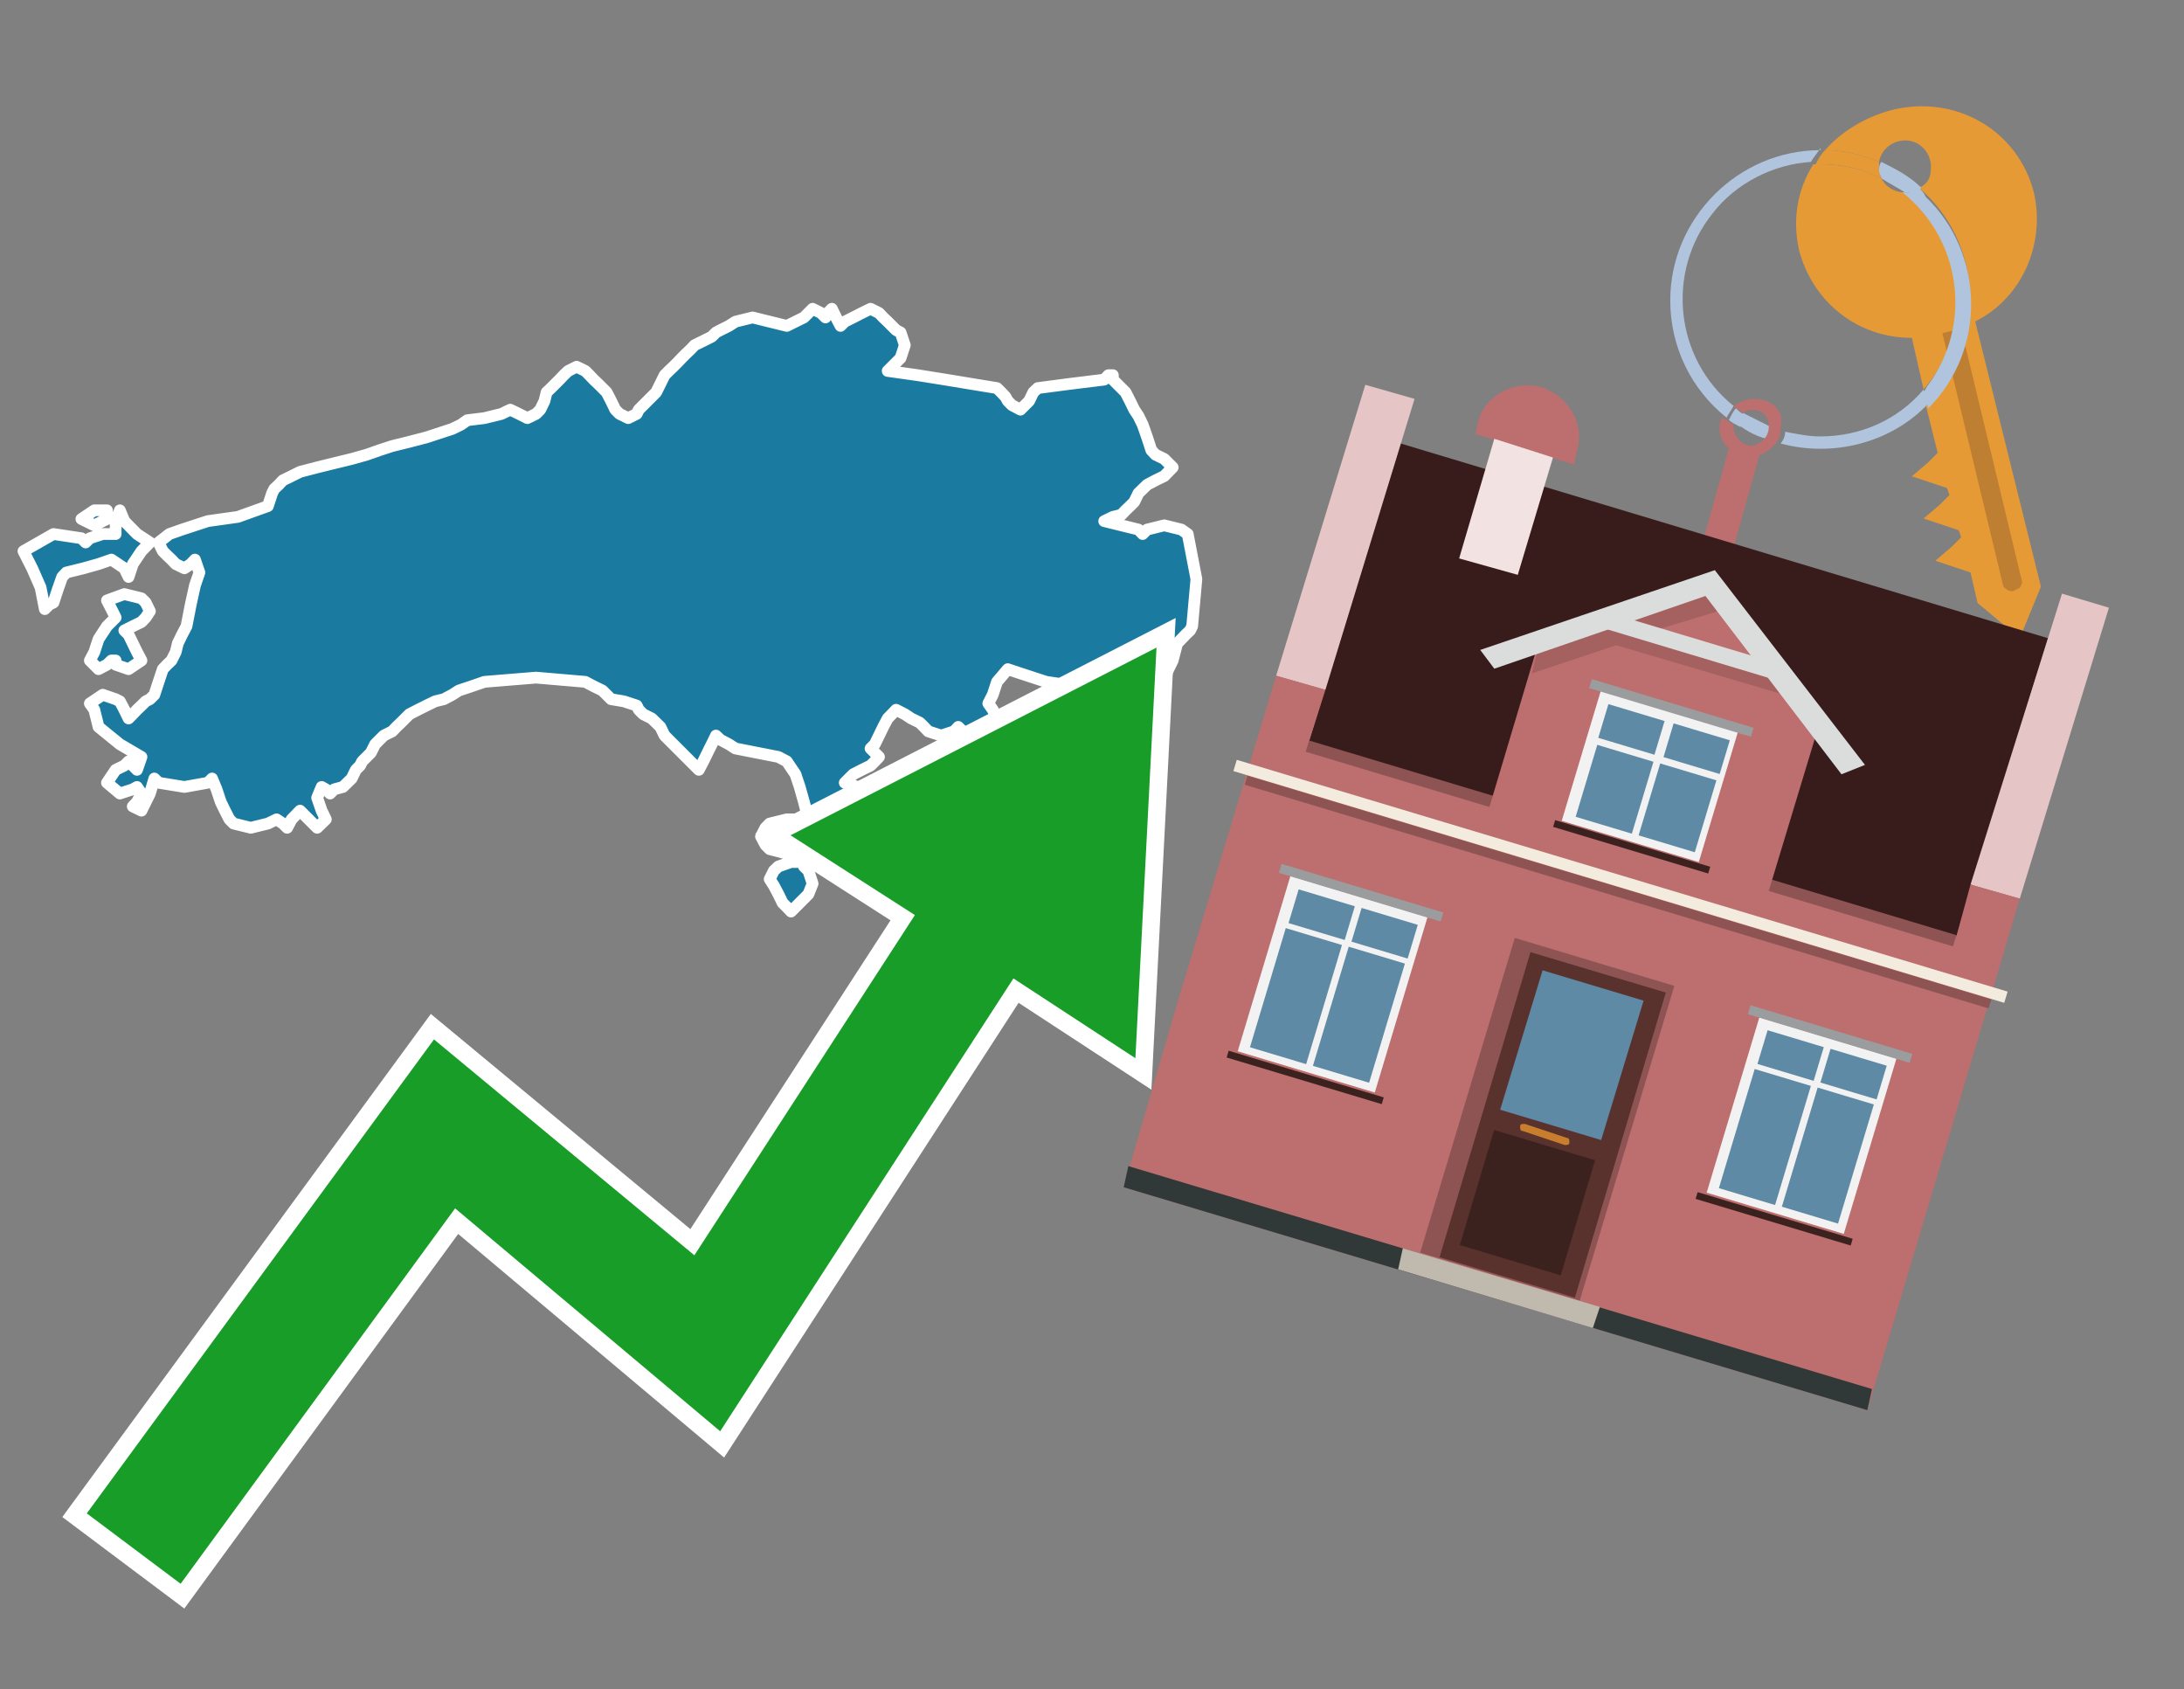 <?xml version="1.0" encoding="utf-8"?>
<!-- Generator: Adobe Illustrator 26.0.3, SVG Export Plug-In . SVG Version: 6.00 Build 0)  -->
<svg version="1.1" id="Text" xmlns="http://www.w3.org/2000/svg" xmlns:xlink="http://www.w3.org/1999/xlink" x="0px" y="0px"
	 width="93.1px" height="72px" viewBox="0 0 93.1 72" style="enable-background:new 0 0 93.1 72;" xml:space="preserve">
<rect x="0" y="0" width="93.1" height="72" fill="#808080" stroke="none"/>
<style type="text/css">
	.st0{fill:#1B7AA0;stroke:#FFFFFF;stroke-width:0.5;stroke-linejoin:round;}
	.st1{fill:none;stroke:#FFFFFF;stroke-width:1.5;stroke-miterlimit:10;}
	.st2{fill:#179D28;}
	.st3{fill:#E69A35;}
	.st4{fill:#B0C4DE;}
	.st5{fill:#BD6E6E;}
	.st6{fill:#BF7F32;}
	.st7{fill-rule:evenodd;clip-rule:evenodd;fill:#381B1B;}
	.st8{fill-rule:evenodd;clip-rule:evenodd;fill:#E5C5C5;}
	.st9{fill-rule:evenodd;clip-rule:evenodd;fill:#BD6E6E;}
	.st10{fill-rule:evenodd;clip-rule:evenodd;fill:#303838;}
	.st11{fill-rule:evenodd;clip-rule:evenodd;fill:#8E5353;}
	.st12{fill-rule:evenodd;clip-rule:evenodd;fill:#F3ECDE;}
	.st13{fill-rule:evenodd;clip-rule:evenodd;fill:#F2E2E2;}
	.st14{fill-rule:evenodd;clip-rule:evenodd;fill:#C0B9AD;}
	.st15{fill:#5A322D;}
	.st16{fill:#5F8AA5;}
	.st17{fill:#3C221E;}
	.st18{fill:#C87E2C;}
	.st19{opacity:0.5;fill-rule:evenodd;clip-rule:evenodd;fill:#8E5353;}
	.st20{fill-rule:evenodd;clip-rule:evenodd;fill:#DBDDDC;}
	.st21{fill-rule:evenodd;clip-rule:evenodd;fill:#F2F2F2;}
	.st22{fill-rule:evenodd;clip-rule:evenodd;fill:#5F8AA5;}
	.st23{fill-rule:evenodd;clip-rule:evenodd;fill:#9B9C9D;}
	.st24{fill-rule:evenodd;clip-rule:evenodd;fill:#3C221E;}
</style>
<path class="st0" d="M4.75,28.15L4.56,28.33L4.2,28.52L3.83,28.15L4.02,27.79L4.2,27.24L4.56,26.69L4.93,26.32L4.75,25.96L4.56,25.59L5.3,25.32L6.03,25.5L6.21,25.68L6.39,26.05L6.21,26.32L6.03,26.51L5.66,26.69L5.3,26.87L5.48,27.05L5.66,27.42L5.84,27.79L6.03,28.15L5.48,28.52L4.93,28.33L4.93,28.15ZM34.27,36.93L34.46,37.11L34.64,37.66L34.46,38.11L34.27,38.3L34.09,38.48L33.91,38.66L33.72,38.85L33.54,38.66L33.36,38.48L33.18,38.11L32.99,37.75L32.81,37.47L32.99,37.11L33.18,36.93L33.72,36.74L34.27,36.74ZM47.44,16.18L47.62,16.36L47.8,16.54L47.98,16.72L48.17,17.09L48.35,17.46L48.53,17.73L48.71,18.1L48.9,18.64L49.08,19.19L49.26,19.38L49.63,19.56L49.99,19.92L49.63,20.29L49.26,20.47L48.9,20.66L48.53,21.02L48.35,21.39L48.17,21.57L47.98,21.75L47.8,21.94L47.44,22.03L47.07,22.21L47.8,22.39L48.53,22.57L48.71,22.76L48.9,22.57L49.63,22.39L50.36,22.57L50.63,22.76L51.0,24.68L50.82,26.69L50.73,26.87L50.54,27.05L50.36,27.24L50.18,27.42L49.99,28.15L49.63,28.88L49.26,29.06L48.35,29.25L47.44,29.43L47.25,29.61L47.07,29.43L45.88,29.25L44.6,29.06L44.05,28.88L43.5,28.7L42.96,28.52L42.5,29.06L42.32,29.61L42.13,29.98L42.32,30.25L42.5,30.62L42.32,30.98L42.13,31.35L41.77,31.72L41.4,31.53L41.22,31.35L41.04,31.17L40.85,30.98L40.67,31.17L40.12,31.35L39.57,31.17L39.39,30.98L39.21,30.8L38.84,30.62L38.57,30.44L38.2,30.25L37.84,30.62L37.65,30.98L37.47,31.35L37.29,31.72L37.11,31.9L37.29,32.08L37.47,32.26L37.29,32.45L37.11,32.63L36.74,32.81L36.37,33.0L36.19,33.18L36.01,33.36L36.56,33.54L37.11,33.64L37.47,33.82L37.84,34.18L36.56,34.55L35.28,34.73L35.19,34.92L35.0,35.1L34.82,35.28L34.64,35.1L34.46,34.92L34.27,34.18L34.09,33.54L33.91,33.0L33.54,32.45L33.18,32.26L32.26,32.08L31.35,31.9L31.07,31.72L30.71,31.53L30.52,31.35L30.34,31.72L30.16,32.08L29.98,32.45L29.79,32.81L29.61,32.63L29.43,32.45L29.24,32.26L29.06,32.08L28.88,31.9L28.7,31.72L28.51,31.53L28.33,31.35L28.15,30.98L27.78,30.62L27.42,30.44L27.23,30.25L27.14,30.07L26.59,29.89L26.05,29.8L25.86,29.61L25.68,29.43L25.31,29.25L24.95,29.06L22.85,28.88L20.65,29.06L20.1,29.25L19.56,29.43L19.28,29.61L18.92,29.8L18.55,29.89L18.18,30.07L17.82,30.25L17.45,30.44L17.27,30.62L17.09,30.8L16.9,30.98L16.72,31.17L16.36,31.35L15.99,31.72L15.81,32.08L15.63,32.26L15.44,32.45L15.35,32.63L15.17,32.81L14.99,33.18L14.62,33.54L14.25,33.64L14.07,33.82L13.89,33.64L13.71,33.54L13.52,34.0L13.71,34.55L13.89,34.92L13.52,35.28L13.16,34.92L12.79,34.55L12.43,34.92L12.24,35.28L12.06,35.1L11.79,34.92L11.42,35.1L10.69,35.28L9.96,35.1L9.78,34.92L9.59,34.55L9.41,34.18L9.23,33.64L9.04,33.18L8.86,33.36L7.86,33.54L6.76,33.36L6.58,33.18L6.39,33.82L6.03,34.55L5.66,34.37L5.84,34.18L6.03,33.82L5.84,33.54L5.66,33.64L5.11,33.82L4.56,33.36L4.93,32.81L5.3,32.63L5.48,32.45L5.66,32.63L5.84,32.81L6.03,32.26L5.11,31.72L4.2,30.98L4.02,30.25L3.83,29.98L4.38,29.61L4.93,29.8L5.11,29.89L5.3,30.25L5.48,30.62L5.66,30.44L5.84,30.25L6.03,30.07L6.21,29.89L6.39,29.8L6.58,29.61L6.76,29.06L6.94,28.52L7.12,28.33L7.31,28.15L7.49,27.79L7.58,27.42L7.76,27.05L7.95,26.69L8.13,25.77L8.31,24.95L8.5,24.4L8.31,23.85L8.13,24.04L7.86,24.22L7.49,24.04L7.31,23.85L7.12,23.67L6.94,23.49L6.76,23.12L7.22,22.76L7.76,22.57L8.31,22.39L8.86,22.21L10.14,22.03L11.42,21.57L11.6,21.02L11.69,20.84L11.88,20.66L12.06,20.47L12.43,20.29L12.79,20.11L13.52,19.92L14.25,19.74L14.99,19.56L15.63,19.38L16.17,19.19L16.72,19.01L17.45,18.83L18.18,18.64L18.73,18.46L19.28,18.28L19.65,18.1L19.92,17.91L20.65,17.82L21.38,17.64L21.75,17.46L22.12,17.64L22.48,17.82L22.85,17.64L23.03,17.46L23.21,17.09L23.3,16.72L23.49,16.54L23.67,16.36L23.85,16.18L24.03,15.99L24.22,15.81L24.58,15.63L24.95,15.81L25.13,15.99L25.31,16.18L25.5,16.36L25.68,16.54L25.86,16.72L26.05,17.09L26.23,17.46L26.41,17.64L26.78,17.82L27.14,17.64L27.23,17.46L27.42,17.27L27.6,17.09L27.78,16.91L27.97,16.72L28.15,16.36L28.33,15.99L28.51,15.81L28.7,15.63L28.88,15.45L29.06,15.26L29.24,15.08L29.43,14.9L29.61,14.71L29.98,14.53L30.34,14.35L30.52,14.17L30.71,14.07L31.07,13.89L31.35,13.71L32.08,13.53L32.81,13.71L33.54,13.89L34.27,13.53L34.64,13.16L35.0,13.34L35.19,13.53L35.28,13.34L35.46,13.16L35.64,13.53L35.83,13.89L36.01,13.71L36.37,13.53L36.74,13.34L37.11,13.16L37.47,13.34L37.65,13.53L37.84,13.71L38.02,13.89L38.2,14.07L38.39,14.17L38.57,14.71L38.39,15.26L38.2,15.45L38.02,15.63L37.84,15.81L39.12,15.99L40.31,16.18L41.4,16.36L42.5,16.54L42.68,16.72L42.86,16.91L42.96,17.09L43.14,17.27L43.5,17.46L43.87,17.09L44.05,16.72L44.24,16.54L45.61,16.36L47.07,16.18L47.25,15.99L47.44,15.99ZM4.56,22.12L4.02,22.39L3.47,22.12L4.02,21.75L4.56,21.75ZM4.93,22.21L5.11,21.75L5.3,22.21L5.84,22.76L6.39,23.12L6.03,23.49L5.66,24.04L5.48,24.59L5.3,24.22L4.75,23.85L4.2,24.04L3.56,24.22L2.83,24.4L2.65,24.59L2.46,25.13L2.28,25.68L2.1,25.77L1.91,25.96L1.73,25.04L1.37,24.22L1.0,23.49L2.28,22.76L3.47,22.94L3.65,23.12L3.83,22.94L4.38,22.76L4.93,22.76ZM34.27,35.1L34.46,35.28L34.64,35.46L35.19,35.65L35.64,35.46L35.83,35.28L36.01,35.65L35.83,36.01L35.64,36.19L35.19,36.38L34.64,36.56L34.46,36.74L34.27,36.56L33.54,36.38L32.81,36.19L32.63,36.01L32.44,35.65L32.63,35.28L32.81,35.1L33.54,34.92L34.27,34.92Z"/>
<polygon class="st1" points="49.3,27.6 33.7,35.6 39,39 29.6,53.5 18.5,44.3 3.7,64.5 7.7,67.5 19.4,51.5 30.7,61 43.2,41.7 
	48.4,45.1 "/>
<polygon class="st2" points="49.3,27.6 33.7,35.6 39,39 29.6,53.5 18.5,44.3 3.7,64.5 7.7,67.5 19.4,51.5 30.7,61 43.2,41.7 
	48.4,45.1 "/>
<path class="st3" d="M80.2,7.6c0-0.1-0.1-0.2-0.1-0.3c0-0.1,0-0.3,0-0.4c-0.7-0.3-1.5-0.5-2.3-0.5c-0.2,0.2-0.3,0.4-0.4,0.6
	c0.1,0,0.2,0,0.3,0C78.5,7,79.4,7.2,80.2,7.6z"/>
<path class="st4" d="M77.6,6.4c-3.5,0-6.4,2.9-6.4,6.4c0,2,0.9,3.8,2.4,5c0.1-0.2,0.2-0.3,0.3-0.5c-2.5-2-2.9-5.7-0.9-8.2
	c1-1.3,2.6-2.1,4.2-2.2c0.1-0.2,0.3-0.4,0.4-0.6V6.4z"/>
<path class="st3" d="M84.2,13.7c2-1,3-3.3,2.5-5.5C86,5.5,83.3,4,80.6,4.7c-1.1,0.3-2.1,0.9-2.8,1.7c0.8,0,1.6,0.2,2.3,0.5
	c0.1-0.6,0.7-1,1.3-0.9c0.6,0.1,1,0.7,0.9,1.3c0,0.3-0.2,0.6-0.5,0.7c2.7,2.3,2.9,6.4,0.6,9c-0.1,0.1-0.2,0.2-0.3,0.3l0.5,2
	l-0.4,0.4l-0.7,0.6l0.9,0.3l0.6,0.2l0.1,0.3l-0.4,0.4L82,22.1l0.9,0.3l0.6,0.2l0.1,0.3l-0.4,0.4l-0.7,0.6l0.9,0.3l0.6,0.2l0.3,1.3
	l1.8,1.5L87,25L84.2,13.7z"/>
<path class="st3" d="M81.2,8.2c-0.4,0-0.8-0.2-1-0.6C79.4,7.2,78.5,7,77.6,7c-0.1,0-0.2,0-0.3,0c-0.7,1.1-0.9,2.4-0.6,3.7
	c0.6,2.2,2.5,3.7,4.8,3.7l0.5,2.2c2.1-2.4,1.9-6.1-0.6-8.2C81.3,8.3,81.2,8.3,81.2,8.2z"/>
<path class="st4" d="M74.1,18.1c0.4,0.3,0.8,0.5,1.2,0.6c0.1-0.1,0.2-0.3,0.2-0.5l0,0c-0.4-0.2-0.8-0.4-1.2-0.6
	C74.2,17.8,74.1,17.9,74.1,18.1z"/>
<path class="st4" d="M74.4,17.7c-0.2-0.1-0.3-0.2-0.4-0.3c-0.1,0.1-0.2,0.3-0.3,0.5c0.1,0.1,0.3,0.2,0.5,0.3
	C74.1,17.9,74.2,17.8,74.4,17.7z"/>
<path class="st5" d="M74.8,17c-0.3,0-0.6,0.1-0.9,0.3c0.1,0.1,0.3,0.2,0.4,0.3c0.3-0.2,0.8-0.2,1,0.2c0.1,0.1,0.1,0.3,0.1,0.4l0,0
	c0,0.4-0.3,0.7-0.7,0.8c-0.4,0-0.7-0.3-0.8-0.7c0,0,0,0,0-0.1v-0.1c-0.2-0.1-0.3-0.2-0.5-0.3c-0.2,0.4-0.1,1,0.3,1.3l-1.2,4.3
	l1.3,0.3l1.2-4.3c0.3-0.1,0.5-0.3,0.7-0.5c0.1-0.2,0.2-0.3,0.2-0.5c0-0.1,0-0.1,0-0.2C76.1,17.5,75.5,17,74.8,17z"/>
<path class="st6" d="M86,25.1l-0.2,0.1c-0.2,0-0.3-0.1-0.4-0.2l0,0l-2.6-10.8l0.8-0.2l2.6,10.8C86.2,24.9,86.1,25.1,86,25.1L86,25.1
	z"/>
<path class="st4" d="M80.1,7.3c0,0.1,0.1,0.2,0.1,0.3c0.3,0.2,0.7,0.4,1,0.6c0.1,0,0.2,0,0.3,0c0.1,0,0.3-0.1,0.4-0.2
	c-0.5-0.5-1.1-0.8-1.7-1.1C80.1,7,80.1,7.2,80.1,7.3z"/>
<path class="st4" d="M77.6,18.6c-0.5,0-1-0.1-1.5-0.2c0,0.2-0.1,0.4-0.2,0.5c2.2,0.6,4.7,0,6.3-1.7L82,16.6
	C80.9,17.9,79.3,18.6,77.6,18.6z"/>
<path class="st4" d="M81.8,8c-0.1,0.1-0.2,0.1-0.4,0.2c-0.1,0-0.2,0-0.3,0c2.5,2,3,5.6,1.1,8.2c-0.1,0.1-0.1,0.2-0.2,0.3l0.2,0.7
	c2.5-2.5,2.4-6.6-0.1-9C82,8.2,81.9,8.1,81.8,8L81.8,8z"/>
<g>
	<polygon class="st7" points="55.8,31.6 83.4,39.9 87.3,27.2 59.7,18.9 55.8,31.6 	"/>
	<polygon class="st8" points="54.4,28.8 56.5,29.4 60.3,17 58.2,16.4 54.4,28.8 	"/>
	<polygon class="st8" points="84,37.7 86.1,38.3 89.9,25.9 87.9,25.3 84,37.7 	"/>
	<polygon class="st9" points="50.2,42.7 54.4,28.8 56.5,29.4 55.8,31.6 83.4,39.9 84,37.7 86.1,38.3 79.6,60.1 47.9,50.6 	"/>
	<polygon class="st10" points="47.9,50.6 48.1,49.7 79.8,59.2 79.6,60.1 47.9,50.6 	"/>
	
		<rect x="55.1" y="35.8" transform="matrix(-0.958 -0.288 0.288 -0.958 125.727 90.499)" class="st11" width="28.8" height="0.5"/>
	<path class="st9" d="M67.2,19.3l-0.1,0.5l-4.2-1.3L63,18c0.3-1.2,1.6-1.8,2.7-1.5l0,0C66.9,16.9,67.6,18.1,67.2,19.3z"/>
	
		<rect x="51.9" y="37.3" transform="matrix(0.958 0.288 -0.288 0.958 13.744 -18.297)" class="st12" width="34.3" height="0.5"/>
	
		<rect x="52.4" y="37.8" transform="matrix(0.958 0.288 -0.288 0.958 13.863 -18.242)" class="st11" width="33.1" height="0.4"/>
	<polygon class="st13" points="63.7,18.7 66.2,19.5 64.7,24.5 62.2,23.8 63.7,18.7 	"/>
	<g>
		<polygon class="st14" points="59.6,54.1 59.8,53.2 68.2,55.7 67.9,56.6 59.6,54.1 		"/>
		<g>
			
				<rect x="62.5" y="40.7" transform="matrix(-0.958 -0.288 0.288 -0.958 115.496 112.421)" class="st11" width="7.1" height="14"/>
			<g transform="matrix( 0.861, 0, 0, 0.861, 2148,666.7) ">
				<g>
					<g>
						<g id="Symbol_9_0_Layer2_0_MEMBER_8_MEMBER_12_MEMBER_0_FILL_00000068661617136642869190000009105610180127818117_">
							<path class="st15" d="M-2412.3-725.2l-6.7-2l-4.5,15.1l6.7,2L-2412.3-725.2z"/>
						</g>
					</g>
				</g>
			</g>
			<g transform="matrix( 0.861, 0, 0, 0.861, 2148,666.7) ">
				<g>
					<g id="Symbol_9_0_Layer2_0_MEMBER_8_MEMBER_12_MEMBER_1_MEMBER_1_FILL_00000096743352124702272400000008959002060142450612_">
						<path class="st16" d="M-2418.4-726.3l-2.1,6.9l5,1.5l2.1-6.9L-2418.4-726.3z"/>
					</g>
				</g>
			</g>
			<g transform="matrix( 0.861, 0, 0, 0.861, 2148,666.7) ">
				<g>
					<g id="Symbol_9_0_Layer2_0_MEMBER_8_MEMBER_12_MEMBER_1_MEMBER_1_FILL_00000002379219367519206220000006020086178066684857_">
						<path class="st17" d="M-2420.8-718.4l-1.7,5.7l5,1.5l1.7-5.7L-2420.8-718.4z"/>
					</g>
				</g>
			</g>
			<path class="st18" d="M66.8,48.5l-1.8-0.6c-0.1,0-0.2,0-0.2,0.1l0,0c0,0.1,0,0.2,0.1,0.2l1.8,0.6c0.1,0,0.2,0,0.2-0.1l0,0
				C66.9,48.6,66.9,48.5,66.8,48.5z"/>
		</g>
	</g>
	<polygon class="st9" points="63.4,34.7 75.3,38.3 77.6,30.7 72.9,24.8 65.7,27 	"/>
	<path class="st19" d="M65.6,27.5l1.5-0.5l0,0l0,0l5.9-2l0.4,1L70.1,27c2.1,0.6,5.9,1.8,6,1.8l0.6,1l-7.8-2.3l-3.6,1.2L65.6,27.5z"
		/>
	<polygon class="st20" points="63.1,27.7 73.1,24.3 73.1,24.3 73.1,24.3 79.5,32.6 78.5,33 72.7,25.4 63.7,28.5 	"/>
	
		<rect x="68.2" y="27.2" transform="matrix(-0.958 -0.288 0.288 -0.958 132.968 74.613)" class="st20" width="7.6" height="0.7"/>
	<g>
		
			<rect x="73.8" y="44.1" transform="matrix(-0.958 -0.288 0.288 -0.958 136.596 116.09)" class="st21" width="6.1" height="7.8"/>
		<g>
			<g>
				
					<rect x="72.6" y="47.2" transform="matrix(0.288 -0.958 0.958 0.288 7.147 106.596)" class="st22" width="5.3" height="2.5"/>
			</g>
			<g>
				
					<rect x="75.5" y="43.7" transform="matrix(0.288 -0.958 0.958 0.288 11.309 105.089)" class="st22" width="1.5" height="2.5"/>
			</g>
		</g>
		<g>
			<g>
				<rect x="75.3" y="48" transform="matrix(0.288 -0.958 0.958 0.288 8.287 109.743)" class="st22" width="5.3" height="2.5"/>
			</g>
			<g>
				
					<rect x="78.2" y="44.5" transform="matrix(0.288 -0.958 0.958 0.288 12.448 108.237)" class="st22" width="1.5" height="2.5"/>
			</g>
		</g>
		
			<rect x="74.4" y="43.8" transform="matrix(-0.958 -0.288 0.288 -0.958 140.065 108.687)" class="st23" width="7.2" height="0.4"/>
		
			<rect x="72.2" y="51.7" transform="matrix(-0.958 -0.288 0.288 -0.958 133.169 123.406)" class="st24" width="6.9" height="0.3"/>
	</g>
	<g>
		
			<rect x="53.8" y="38.1" transform="matrix(-0.958 -0.288 0.288 -0.958 99.173 98.557)" class="st21" width="6.1" height="7.8"/>
		<g>
			<g>
				
					<rect x="52.6" y="41.2" transform="matrix(0.288 -0.958 0.958 0.288 -1.335 83.159)" class="st22" width="5.3" height="2.5"/>
			</g>
			<g>
				
					<rect x="55.5" y="37.7" transform="matrix(0.288 -0.958 0.958 0.288 2.827 81.653)" class="st22" width="1.5" height="2.5"/>
			</g>
		</g>
		<g>
			<g>
				<rect x="55.3" y="42" transform="matrix(0.288 -0.958 0.958 0.288 -0.195 86.307)" class="st22" width="5.3" height="2.5"/>
			</g>
			<g>
				
					<rect x="58.2" y="38.5" transform="matrix(0.288 -0.958 0.958 0.288 3.966 84.801)" class="st22" width="1.5" height="2.5"/>
			</g>
		</g>
		
			<rect x="54.4" y="37.8" transform="matrix(-0.958 -0.288 0.288 -0.958 102.642 91.154)" class="st23" width="7.2" height="0.4"/>
		
			<rect x="52.2" y="45.7" transform="matrix(-0.958 -0.288 0.288 -0.958 95.746 105.872)" class="st24" width="6.9" height="0.3"/>
	</g>
	<g>
		
			<rect x="67.4" y="30.3" transform="matrix(-0.958 -0.288 0.288 -0.958 128.26 85.178)" class="st21" width="6.1" height="5.8"/>
		<g>
			<g>
				
					<rect x="67.2" y="32.4" transform="matrix(0.288 -0.958 0.958 0.288 16.775 89.858)" class="st22" width="3.2" height="2.5"/>
			</g>
			<g>
				
					<rect x="68.8" y="29.8" transform="matrix(0.288 -0.958 0.958 0.288 19.769 88.775)" class="st22" width="1.5" height="2.5"/>
			</g>
		</g>
		<g>
			<g>
				
					<rect x="69.9" y="33.2" transform="matrix(0.288 -0.958 0.958 0.288 17.914 93.006)" class="st22" width="3.2" height="2.5"/>
			</g>
			<g>
				
					<rect x="71.5" y="30.7" transform="matrix(0.288 -0.958 0.958 0.288 20.909 91.923)" class="st22" width="1.5" height="2.5"/>
			</g>
		</g>
		
			<rect x="67.7" y="30" transform="matrix(-0.958 -0.288 0.288 -0.958 130.855 79.639)" class="st23" width="7.2" height="0.4"/>
		
			<rect x="66" y="35.9" transform="matrix(-0.958 -0.288 0.288 -0.958 125.706 90.629)" class="st24" width="6.9" height="0.3"/>
	</g>
</g>
</svg>
